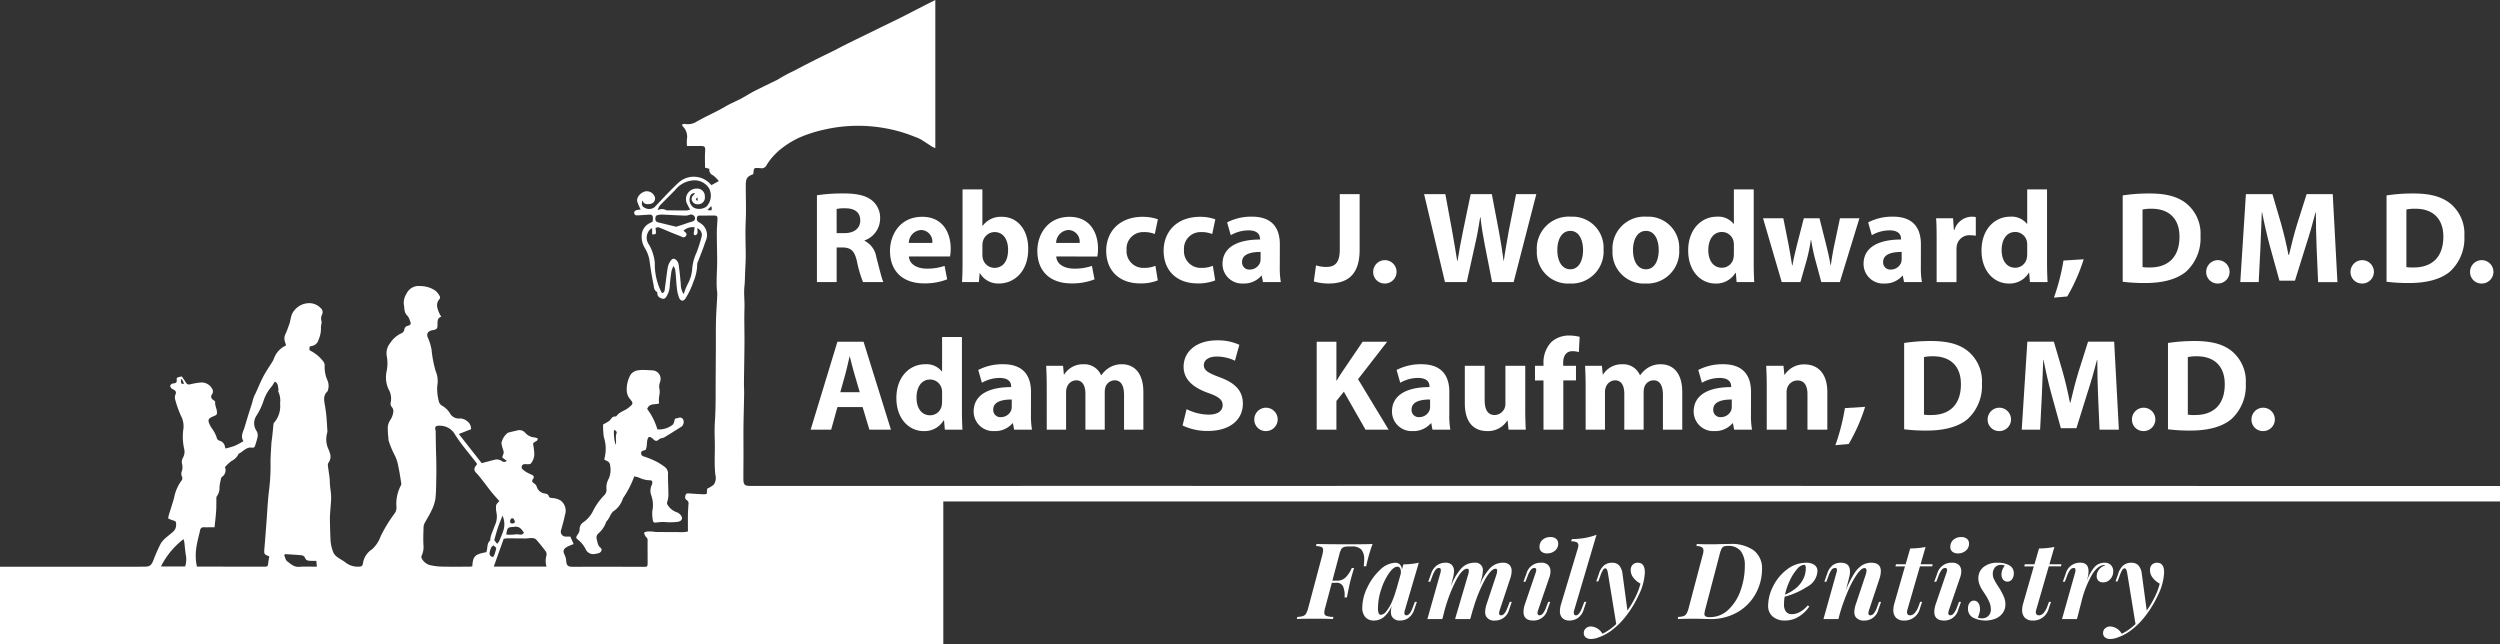 <svg xmlns="http://www.w3.org/2000/svg" width="388.084" height="100" viewBox="0 0 388.084 100"><rect x="0" y="0" width="388.084" height="100" fill="#333333" stroke="none"/><path d="M305.06,75.436q-14.974,0-29.946-.011h-57.6q-8.1,0-16.192.008-12.429,0-24.863-.011-11.783,0-23.569.009h-36.4c-.886,0-1.086-.187-1.093-1.09,0-1.239.014-2.476.018-3.716,0-1.5-.018-3,0-4.5.018-1.665.075-3.331.1-5,.009-.567-.034-1.139-.029-1.705.023-2.088.067-4.178.081-6.265.009-1.772-.058-3.552,0-5.325.037-1.153-.127-2.3,0-3.454.075-.653.066-1.317.095-1.98.034-.9.1-1.8.1-2.705,0-1.239-.048-2.479-.043-3.718,0-1.06.075-2.121.081-3.184.008-1.393-.044-2.785-.027-4.168.011-.961.253-1.251,1.139-1.574a1.515,1.515,0,0,0,.048-.2c.058-.772.092-.805.846-.76a2.7,2.7,0,0,1,.285.023.815.815,0,0,0,.886-.438,8.327,8.327,0,0,1,.917-1.266,10.174,10.174,0,0,1,1.49-1.407,14.449,14.449,0,0,1,2.608-1.6,20.735,20.735,0,0,1,4-1.288,23.462,23.462,0,0,1,9.135-.253,22.354,22.354,0,0,1,4.917,1.393,5.784,5.784,0,0,1,.842.356c.633.38,1.236.8,1.858,1.186a2.916,2.916,0,0,0,.449.19V0c-.614.308-1.176.587-1.736.872-1.182.609-2.357,1.224-3.545,1.822-.914.458-1.839.9-2.756,1.342-.556.271-1.106.548-1.662.819-1.328.649-2.659,1.288-3.983,1.946-1,.5-1.985,1.036-2.992,1.519-1.8.865-3.571,1.772-5.335,2.707a21.866,21.866,0,0,0-2.443,1.323c-.037.025-.086.041-.127.063-1.165.571-2.337,1.131-3.494,1.72-.61.311-1.19.677-1.786,1.013-.879.506-1.833.853-2.707,1.375-1.1.655-2.269,1.188-3.406,1.772-.334.173-.657.371-1,.533a2.5,2.5,0,0,1-1.9.408c-.127-.038-.291.066-.46.11.054.127.063.21.11.253a2.236,2.236,0,0,1,.653,2.078,6.81,6.81,0,0,0,.023.991h2.078c.705-.009.786.135.734.847-.06.822-.014,1.646-.014,2.514.213.054.432.115.68.181a.886.886,0,0,0,.536.991,4.486,4.486,0,0,1,.92.912c-.453.253-.805.441-1.153.633a3.5,3.5,0,0,0-4.913-.546c-.042.033-.084.068-.124.1-.663.609-1.294,1.251-1.922,1.9s-1.236,1.32-1.87,1.966a1.383,1.383,0,0,1-1.536.086c-.411-.228-.485-.427-.366-1.156.262.682.777.633,1.279.558a.865.865,0,0,0,.713-.933,1.323,1.323,0,0,0-1.508-1.013c-.8.2-1.441.982-1.238,1.646a11.04,11.04,0,0,0,.506,1.174c-.149.018-.268.032-.38.043-.427.049-.663.239-.617.519.061.354.341.357.611.341.546-.029,1.09-.072,1.634-.106.524-.034.677.12.655.66,0,.138-.029.279-.044.429-.144.072-.267.138-.394.2a2.2,2.2,0,0,0-1.266,1.608,3.367,3.367,0,0,0,.47,2.308,5.565,5.565,0,0,1,.689,1.781c.173,1.266.363,2.524.623,3.769.09.427.049.971.562,1.242.061.032.044.219.058.332.052.423.38.579.718.7.38.127.59-.135.734-.406a3.312,3.312,0,0,0,.456-1.413c.044-.8.156-1.605.271-2.405a4.171,4.171,0,0,1,.318-.833,2.514,2.514,0,0,1,.253.5c.049.276.07.558.1.838.058.686.084,1.375.173,2.055a5.8,5.8,0,0,0,.341,1.519c.244.579.694.625,1.013.089a11.981,11.981,0,0,0,1.209-2.543,7.141,7.141,0,0,0,.594-2.759.975.975,0,0,1,.127-.4c.253-.66.513-1.313.76-1.974.149-.4.282-.808.429-1.209a2.171,2.171,0,0,0-.738-2.716c-.127-.077-.239-.156-.363-.227-.3-.179-.3-.447-.235-.743s.3-.253.506-.253c.69-.009,1.377-.009,2.066-.015.519,0,.627.115.594.633-.041.679-.1,1.352-.1,2.026,0,1.429.046,2.862.052,4.29.009,1.49-.147,2.978-.052,4.466a7.772,7.772,0,0,1,.072.839c-.058,1.328-.162,2.659-.2,3.983-.038,1.423-.015,2.85-.023,4.277-.009,2.091-.027,4.187-.033,6.282,0,1.724,0,3.446-.115,5.167-.063.989-.052,1.984-.019,2.975.058,1.772-.119,3.556.095,5.334a1.827,1.827,0,0,1-.253,1.505,4.286,4.286,0,0,1-1.013.614c-.02.19-.049.492-.084.83a2.988,2.988,0,0,1-.486.052c-.715-.033-1.429-.072-2.141-.127-.277-.019-.562-.066-.657.253-.081.268-.127.586.181.77a.619.619,0,0,1,.271.671c-.032.538-.071,1.075-.081,1.614-.014.844,0,1.686,0,2.59a3.875,3.875,0,0,1-.625.1c-1.447,0-2.9-.009-4.344-.018-.118,0-.233-.038-.352-.046a8.679,8.679,0,0,0-.994-.034,1.84,1.84,0,0,0-.506.185,2.328,2.328,0,0,0,.225.556c.138.185.343.286.338.582-.018,1.179.008,2.359,0,3.533,0,.617-.037.633-.653.633-2.026,0-4.051-.018-6.083-.019-1.62,0-3.238.011-4.859.011-.824,0-.986-.182-1.052-1a2.587,2.587,0,0,0-.246-.872c-.242-.5-.23-.779.2-1.109a3.927,3.927,0,0,1,.76-.367c.144-.063.294-.118.452-.179-.181-.408-.343-.77-.515-1.161-.217,0-.449.011-.68,0a.759.759,0,0,1-.738-1.061c.2-.76.434-1.513.576-2.279a1.984,1.984,0,0,0-.643-2.24,2.644,2.644,0,0,0-1.274-.395c-.246-.034-.506-.034-.594-.305-.1-.305-.317-.343-.59-.409a1.487,1.487,0,0,1-1.284-1.093.926.926,0,0,0-.4-.47c-.291-.2-.4-.38-.161-.7.2-.267.127-.49-.173-.633-.233-.11-.475-.205-.7-.334a3.6,3.6,0,0,1-.743-.517.465.465,0,0,1,.253-.809,3.022,3.022,0,0,1,.49.018c.182-.018.433,0,.53-.115a2.356,2.356,0,0,0,.53-1.686,13.571,13.571,0,0,0-.187-1.393c.222-.406.76-.305.717-.819a2.516,2.516,0,0,0-.456-.147,2.183,2.183,0,0,1-1.488-.734,1.149,1.149,0,0,0-1.172-.368c-.5.127-1.013.219-1.5.368A2.639,2.639,0,0,0,77.836,68.8a6.052,6.052,0,0,0,.266,1.032.9.9,0,0,1,0,.749,2.735,2.735,0,0,0-.138.433c.253.19.463.352.7.527a.565.565,0,0,1-.786.011,1.4,1.4,0,0,0-1.1-.181c-.66.163-1.317.344-2,.527-1.139-1.45-2.317-2.954-3.552-4.528.653-.253,1.282-.5,1.9-.741a1.5,1.5,0,0,0-.69-1.314,1.816,1.816,0,0,0-1.037-.356,1.568,1.568,0,0,1-1.5-.709,3.294,3.294,0,0,0-1.307-1.288,1,1,0,0,1-.467-.663,7.448,7.448,0,0,1-.247-2.405,3.945,3.945,0,0,0-.253-2.3A17.75,17.75,0,0,1,67,54.342a7.883,7.883,0,0,0-.534-1.817c-.334-.691-.075-1.131.679-1.266.68-.127.775-.215.77-.937,0-.49-.019-.96.582-1.158-.119-.208-.225-.363-.3-.533-.318-.746-.619-1.493.048-2.228a.411.411,0,0,0,.038-.386,2.859,2.859,0,0,0-.686-.886,4.093,4.093,0,0,0-2.348-.72A2.067,2.067,0,0,0,63.1,45.6a2.573,2.573,0,0,0-.409,1.683c.118.586.008,1.217.527,1.7a2.255,2.255,0,0,1,.427.819c.2.479.138.633-.36.782a.631.631,0,0,0-.506.528.8.8,0,0,1-.56.668,4.1,4.1,0,0,0-1.636,1.455,2.512,2.512,0,0,0-.542,2.055,6.082,6.082,0,0,1-.023,2.343,4.46,4.46,0,0,0,.289,2.773,2.874,2.874,0,0,1,.329,2.141.815.815,0,0,0,.187.639.966.966,0,0,1,.214.871,2.869,2.869,0,0,1-.433,1.112,2.274,2.274,0,0,0-.4,1.548c0,.492.061.985.1,1.479a1.174,1.174,0,0,0,.07.348,14.171,14.171,0,0,0,.847,2.026,6.043,6.043,0,0,1,.614,1.856c.194.879.32,1.772.461,2.659a.609.609,0,0,1-.092.323,6.062,6.062,0,0,0-.66,3.3,1.582,1.582,0,0,1-.38,1.118,22.557,22.557,0,0,0-2.026,3.319,6.831,6.831,0,0,1-.311.72,5.024,5.024,0,0,1-1.065,1.4,3.106,3.106,0,0,0-1.417,2.176c-.061.4-.228.523-.633.523a3.046,3.046,0,0,1-2.059-.633c-.36-.3-.809-.5-1.186-.779a2.075,2.075,0,0,1-.68-.7,6.035,6.035,0,0,1-.49-2.279q-.066-1.534-.084-3.071c0-.472.044-.942.072-1.415.041-.633.127-1.276.118-1.914s-.127-1.266-.181-1.9c-.034-.371-.02-.746-.063-1.115-.079-.652-.194-1.3-.265-1.948a.748.748,0,0,1,.149-.456,1.545,1.545,0,0,0,.181-1.365c-.054-.205-.138-.4-.21-.605a3.591,3.591,0,0,1-.253-2.478,1.213,1.213,0,0,0,.056-.49c-.041-.73-.084-1.456-.148-2.181-.043-.472-.11-.939-.179-1.41-.127-.856-.452-1.734.343-2.469.075-.067.071-.219.109-.332a2.139,2.139,0,0,0-.12-1.4,5.043,5.043,0,0,1-.427-2.214.947.947,0,0,0-.148-.614,5.8,5.8,0,0,0-1.836-1.632c-.406-.215-.429-.172-.334-.771.108-.027.219-.063.332-.084a1.28,1.28,0,0,0,1.031-.951,4.212,4.212,0,0,0,.38-1.91,2.54,2.54,0,0,1,.07-.562,1.08,1.08,0,0,0,.02-.418,1.4,1.4,0,0,1,.084-1.041.835.835,0,0,0-.237-1.028,2.518,2.518,0,0,0-1.36-.711,2.947,2.947,0,0,0-2.759,1.167c-.542.652-.487,1.461-.767,2.172-.171.438-.3.886-.506,1.312a1.614,1.614,0,0,0-.135,1.305c.07.2.127.394.179.579a3.547,3.547,0,0,0-1.9,2.072,2.113,2.113,0,0,1-.225.447c-.479.782-1.013,1.536-1.432,2.348-.506.962-.879,1.985-1.372,2.951a4.444,4.444,0,0,0-.291.923c-.149.538-.338,1.066-.506,1.6-.253.805-.49,1.61-.737,2.416-.214.689-.646,1.352-.153,2.1a14.354,14.354,0,0,1-1.346.727,13.6,13.6,0,0,1-1.438.414,2.618,2.618,0,0,1-.092-.3,1.128,1.128,0,0,0-.805-.9c-.339-.1-.418-.262-.5-.579a4.748,4.748,0,0,0-.539-1.075c-.115-.208-.282-.386-.389-.6-.523-1.005-.435-1.209.617-1.613.141-.056.33-.173.357-.294.135-.633-.329-1.2-.253-1.851.011-.1-.2-.253-.33-.352a.545.545,0,0,1-.233-.736.5.5,0,0,1,.085-.12.831.831,0,0,0,.1-.652,1.873,1.873,0,0,0-1.87-1.172,10.5,10.5,0,0,0-1.47.244c-.533.127-.623.1-.924-.386-.173-.277-.367-.541-.53-.786-.4.044-.86.115-.809.433.095.605-.225.6-.623.657-.142.02-.263.179-.368.253-.018.392.2.536.479.672.316.158.522.38.314.8a1.151,1.151,0,0,0-.034.76,17.707,17.707,0,0,0,.872,2.474,3.425,3.425,0,0,1,.408,2.061,8.35,8.35,0,0,0,.115,3.1,1.907,1.907,0,0,1-.185,1.393,1.283,1.283,0,0,0-.127,1.025,2.04,2.04,0,0,1-.038,1.047,1.065,1.065,0,0,0-.014.806.6.6,0,0,1-.081.718,6.524,6.524,0,0,0-1.106,2.581c-.244.908-.553,1.8-.824,2.7a5.082,5.082,0,0,0-.11.549,5.547,5.547,0,0,0,.627.262c.605.182.625.216.608.824a1.344,1.344,0,0,1-.438.946c-.253.253-.556.449-.815.694a5.06,5.06,0,0,0-1.1,1.11,26.566,26.566,0,0,0-1.2,2.721c-.291.715-.56.934-1.32.934q-2.93.01-5.862.011H0V100H146.432V77.846H388.084V75.441Zm-203.32-41.6c.02-.239.1-.413.368-.447a3.5,3.5,0,0,1,.562-.085c1.255.051,2.508.127,3.764.17a2.089,2.089,0,0,0,.609-.127.624.624,0,0,1,.812.351.422.422,0,0,1,.027.08c.075.329-.149.556-.567.66s-.847.275-1.266.413c-.38.127-.747.237-1.09.346l-1.109-.266c-.506-.127-1.013-.253-1.519-.368-.487-.1-.625-.27-.589-.724Zm6.484,1.585a1.117,1.117,0,0,1,.7,1.288,25.181,25.181,0,0,1-.76,2.414,7.8,7.8,0,0,0-.7,2.436,5.675,5.675,0,0,1-.729,2.57,10.208,10.208,0,0,0-.6,1.545,2.885,2.885,0,0,1-.456-1.6q-.127-1.519-.334-3.026a1.292,1.292,0,0,0-.346-.66c-.309-.305-.6-.294-.851.048a2.6,2.6,0,0,0-.477,1.013c-.185,1.066-.289,2.152-.449,3.218-.046.317.014.738-.471.828a9.516,9.516,0,0,1-1.1-4.684,6.82,6.82,0,0,0-.9-2.824,1.823,1.823,0,0,1,.149-2.357,2.116,2.116,0,0,1,.334-.215v.956c.648.034.648.034.524-1,.161-.029.354-.127.489-.081.62.229,1.222.506,1.833.76s1.2.461,1.784.718a.439.439,0,0,0,.608-.129l.011-.019c.173-.253.081-.444-.152-.6a1.541,1.541,0,0,1-.215-.23,2.141,2.141,0,0,1,1.717-.506c-.048.319-.077.573-.127.819s.044.423.253.409c.119,0,.289-.225.314-.372a2.926,2.926,0,0,0-.043-.72Zm-.447-3.142a1.47,1.47,0,0,1-.686-1.657.732.732,0,0,1,.8-.648,3.382,3.382,0,0,1-.277.366.686.686,0,0,0-.173.839.885.885,0,0,0,.924.527,1.023,1.023,0,0,0,1.06-.985,1.1,1.1,0,0,0-.01-.182,1.187,1.187,0,0,0-1.1-1.265,1.231,1.231,0,0,0-.137,0,1.647,1.647,0,0,0-1.6,2.193,9.344,9.344,0,0,0,.553,1.066,2.417,2.417,0,0,1-.524.135c-.475.018-.951,0-1.427,0-.449,0-.9-.011-1.348-.018a1.049,1.049,0,0,1-.356,0,1.38,1.38,0,0,0-1.366-.023,1.83,1.83,0,0,1,.633-1.036c.686-.718,1.4-1.405,2.091-2.121a3.924,3.924,0,0,1,3.023-1.481,2.693,2.693,0,0,1,2.176,1.19,2.447,2.447,0,0,1-.37,2.894,1.955,1.955,0,0,1-1.879.208Zm.513-1.646v.576c-.352-.263-.352-.263,0-.58Zm1.519,1.962c.253-.253.413-.406.611-.605.151.691.106.743-.61.6ZM28.09,58.912l.144-.07c.111.234.227.467.348.715C28.113,59.629,28.093,59.6,28.09,58.912Zm.642,29.027H24.986a12.177,12.177,0,0,1,3.5-4.242,2.478,2.478,0,0,1,.115.38c.089.709.135,1.424.253,2.124a3.532,3.532,0,0,1-.119,1.741Zm14.744-25.32a3.869,3.869,0,0,1-.9,2.962.344.344,0,0,0-.111.173c-.071.653-.127,1.309-.2,1.962-.046.423-.127.844-.144,1.266-.058,1.066-.153,2.138-.119,3.2a30.83,30.83,0,0,1-.285,4.294c-.171,1.646-.253,3.316-.38,4.972q-.122,1.624-.253,3.247c-.011.144-.027.286-.038.43-.075.9-.075.9.753,1.251-.067.423-.148.8-.176,1.17-.025.3-.156.424-.449.42H39.1l-7.573-.009h-.96a8.237,8.237,0,0,1-.061-3.13c.135-.842.363-1.666.557-2.5a.524.524,0,0,1,.563-.481l.033,0c.519.023,1.041,0,1.646,0,.09-.886.2-1.747.253-2.614.044-.649.018-1.3.033-1.957a.43.43,0,0,1,.075-.253,2.044,2.044,0,0,0,.4-1.407A10.061,10.061,0,0,1,34.31,74.3a.391.391,0,0,1,.127-.253,1.249,1.249,0,0,0,.482-1.531,6.42,6.42,0,0,1,1-.942,2.406,2.406,0,0,0,1.132-1.139c.7-.316,1.184-1.109,2.113-.939.294.052.406-.2.479-.437.111-.361.225-.718.308-1.084a1.356,1.356,0,0,0-.135-1.093,2.114,2.114,0,0,1-.011-2.348A9.785,9.785,0,0,0,40.883,62.3a6.389,6.389,0,0,1,1.266-2.271c.185-.239.328-.506.506-.793.542.267.487.786.576,1.231.02.108-.075.253-.025.334a3.2,3.2,0,0,1,.271,1.823Zm2.968,25.368c-.824.075-1.32-.456-1.869-.86-.244-.179-.308-.605-.452-.919l.119-.19c.87.056,1.743.1,2.613.182a.669.669,0,0,1,.479.355c.16.481.523.492.909.506.253.008.515,0,.863,0,.027.275.049.539.084.909-.961.005-1.86-.058-2.745.025Zm32.94-7.51c.433-.115.433.305.582.567-.33.305-.625.3-.781,0a.631.631,0,0,1,.2-.558Zm.5,1.288c.793-.07,1.089.4,1.446.937-.343.537-.872.148-1.294.253a6.644,6.644,0,0,1-1.453.023c.2-1.177.208-1.108,1.3-1.2ZM78,80.036a3.219,3.219,0,0,1,.16,2.256c-.179.589-.433,1.151-.668,1.718a2.473,2.473,0,0,1-.323.411l-.447-.579c.2-.691.361-1.314.565-1.919s.443-1.166.717-1.879ZM75.47,85.725c-1.75.309-2.055.611-2.152,2.188a3.415,3.415,0,0,1-.467.056c-1.479,0-2.954.019-4.431-.015a9.646,9.646,0,0,1-1.691-.233,2.061,2.061,0,0,1-1.246-1,.53.53,0,0,1-.034-.448,3.184,3.184,0,0,0,.286-1.655c-.052-.942-.009-1.891.019-2.836a1.419,1.419,0,0,1,.181-.605c.343-.652.749-1.266,1.053-1.933a6.236,6.236,0,0,0,.6-1.807c.127-1.079.113-2.17.138-3.257.02-.809.015-1.622,0-2.432,0-.614-.034-1.231-.046-1.847-.02-.9-.032-1.8-.048-2.708a.983.983,0,0,0,0-.286c-.2-.727-.011-.867.844-.813a2.648,2.648,0,0,1,2.14,1.338c.937,1.493,2.1,2.816,3.165,4.2.1.127.19.266.291.4-.1.141-.2.253-.271.368a.706.706,0,0,0,.086.965,13.781,13.781,0,0,1,.924,1.09c.5.633.968,1.288,1.472,1.913.371.461.779.9,1.236,1.418a3.655,3.655,0,0,0-.368.4.659.659,0,0,0-.152.368,4.042,4.042,0,0,0,.077,1.055,3.161,3.161,0,0,1-.253,1.939c-.171.486-.38.962-.556,1.45a4.509,4.509,0,0,0-.153.619c-.02.092.027.237-.023.28-.536.458-.371,1.139-.565,1.7a.5.5,0,0,1-.044.127Zm1.013.73a.552.552,0,0,1-.486-.61l0-.023a3.984,3.984,0,0,1,.242-.808c.066-.144.235-.242.356-.361.153.16.447.338.43.476a5.754,5.754,0,0,1-.367,1.19c-.025.082-.141.116-.179.143Zm8.356,1.5H76.65c.528-1.48,1.027-2.876,1.543-4.317a4.927,4.927,0,0,1,.61-.072c.923,0,1.842.02,2.761.018.334,0,.666-.075,1-.058a.989.989,0,0,1,.633.194c.536.6,1.043,1.224,1.519,1.872a.818.818,0,0,1,.106.655,3.143,3.143,0,0,0,.016,1.718Z" fill="#fff"/><path d="M81.135,57.867c.111-.029.222-.071.289-.095.334-.657.063-1.415.47-1.991.39-.052.557.192.77.38.341.3.556.268.9-.07a.592.592,0,0,1,.253-.115,2.287,2.287,0,0,0,.515-.149c.912-.556,1.815-1.127,2.716-1.7a.974.974,0,0,0,.215-1.052.555.555,0,0,0-.729-.273l-.542.127c-.127.36-.16.768-.372.942a3.381,3.381,0,0,1-2.366.718,9.822,9.822,0,0,0-1.584-3.165c.348-.956,1.219-.625,1.853-.863a3.762,3.762,0,0,1,.025-1.209,2.726,2.726,0,0,0-.018-1.242,2.511,2.511,0,0,1,.144-.912,1.321,1.321,0,0,0-1.219-1.772c-.38-.014-.76-.054-1.139-.052a4.831,4.831,0,0,0-1.274.086,1.7,1.7,0,0,0-.924.6,4.554,4.554,0,0,0-.611,2.648,2.136,2.136,0,0,0,.582,1.266c.058.075.109.156.167.23a.441.441,0,0,1-.029.624l-.02.018a4.523,4.523,0,0,1-.6.506c-.56.392-1.277.548-1.689,1.158a.252.252,0,0,1-.19.081c-.4-.034-.585.228-.784.513a1.405,1.405,0,0,1-.438.342c-.215.137-.446.253-.68.38a12.782,12.782,0,0,0,.108,1.931A5.874,5.874,0,0,1,75,59.241a2.79,2.79,0,0,0,.436.267.722.722,0,0,1,.475.66,3.487,3.487,0,0,1-.185,2.026,2.756,2.756,0,0,0-.371,1.7,1.142,1.142,0,0,1-.332.9A9.726,9.726,0,0,0,73.288,67.2a4.6,4.6,0,0,1-1.475,1.772,1.276,1.276,0,0,0-.633,1.19,1.433,1.433,0,0,1-.311.76c-.28.441-.3.49.071.8a4.462,4.462,0,0,1,1.222,1.551,1.264,1.264,0,0,0,1.305.666,4.662,4.662,0,0,0,.633-.127c.447-.111.66-.573.327-.847-.449-.368-.458-.849-.587-1.319a.844.844,0,0,1,.253-.9,4.124,4.124,0,0,0,1.194-1.739c.041-.148.2-.263.291-.4s.165-.279.253-.418a3.365,3.365,0,0,1,.513-.83,3.739,3.739,0,0,0,1.569-2.08,14.844,14.844,0,0,0,1.75-3.4c.253.063.5.113.734.194a4.166,4.166,0,0,0,1.49.411c.6-.02.684.165.49.747a2.042,2.042,0,0,0-.077,1.584,4.534,4.534,0,0,1,.158,2.51,6.448,6.448,0,0,0,.084,1.343c.032.325.2.432.542.38a7.825,7.825,0,0,1,1.276-.081,9.173,9.173,0,0,0,2.124-.041c.549-.118.76-.506.433-.965a1.332,1.332,0,0,0-.649-.506,2.646,2.646,0,0,1-1.375-1.07.559.559,0,0,1-.1-.585,3.473,3.473,0,0,0,.173-.971c0-1.066-.07-2.133-.07-3.2a1.292,1.292,0,0,0-.415-1.147,9.46,9.46,0,0,0-1.455-.932,15.353,15.353,0,0,0-1.919-.775.472.472,0,0,1-.371-.519C80.729,58.009,80.913,57.922,81.135,57.867Zm-4.213-2.68c-.253.582.034,1.205-.148,1.8a6.3,6.3,0,0,1-.253-2.323c.227.127.316.148.337.194C76.9,54.96,76.958,55.1,76.922,55.187Z" transform="translate(18.795 12.065)" fill="#fff"/><g transform="translate(126.816 29.403)" style="isolation:isolate"><g style="isolation:isolate"><path d="M100.171,24a26.954,26.954,0,0,1,4.113-.282c2.027,0,3.445.3,4.417,1.072a3.47,3.47,0,0,1,1.277,2.879,3.618,3.618,0,0,1-2.412,3.342v.062a3.4,3.4,0,0,1,1.823,2.532c.425,1.561.83,3.345,1.094,3.871h-3.161a18.565,18.565,0,0,1-.932-3.181c-.385-1.723-.972-2.169-2.248-2.189h-.912v5.37h-3.06Zm3.06,5.878h1.215c1.541,0,2.451-.77,2.451-1.966,0-1.236-.851-1.885-2.27-1.885a6.134,6.134,0,0,0-1.4.1Z" transform="translate(-100.171 -23.093)" fill="#fff"/><path d="M112.068,32.745c.081,1.277,1.357,1.885,2.8,1.885A8.159,8.159,0,0,0,117.6,34.2l.406,2.088a9.371,9.371,0,0,1-3.587.628c-3.365,0-5.289-1.946-5.289-5.045,0-2.514,1.56-5.289,5.006-5.289,3.2,0,4.417,2.493,4.417,4.944a7.316,7.316,0,0,1-.1,1.215Zm3.627-2.107a1.789,1.789,0,0,0-1.743-2.007,2.035,2.035,0,0,0-1.9,2.007Z" transform="translate(-97.788 -22.331)" fill="#fff"/><path d="M118.043,23.225h3.08v5.653h.041a3.49,3.49,0,0,1,3-1.4c2.37,0,4.093,1.966,4.073,5,0,3.566-2.248,5.35-4.518,5.35a3.267,3.267,0,0,1-2.979-1.6H120.7l-.123,1.379h-2.613c.041-.648.081-1.845.081-2.959Zm3.08,10.172a2.248,2.248,0,0,0,.061.546,1.886,1.886,0,0,0,1.8,1.46c1.317,0,2.127-1.013,2.127-2.8,0-1.541-.689-2.757-2.127-2.757a1.908,1.908,0,0,0-1.8,1.52,2.562,2.562,0,0,0-.061.567Z" transform="translate(-95.439 -23.225)" fill="#fff"/><path d="M130.132,32.745c.081,1.277,1.357,1.885,2.8,1.885a8.161,8.161,0,0,0,2.736-.425l.405,2.088a9.376,9.376,0,0,1-3.587.628c-3.364,0-5.289-1.946-5.289-5.045,0-2.514,1.561-5.289,5-5.289,3.2,0,4.418,2.493,4.418,4.944a7.314,7.314,0,0,1-.1,1.215Zm3.627-2.107a1.788,1.788,0,0,0-1.742-2.007,2.034,2.034,0,0,0-1.905,2.007Z" transform="translate(-92.983 -22.331)" fill="#fff"/><path d="M143.646,36.454a7.046,7.046,0,0,1-2.756.466c-3.2,0-5.248-1.966-5.248-5.067,0-2.9,1.985-5.268,5.674-5.268a7.109,7.109,0,0,1,2.35.385l-.486,2.289a4.215,4.215,0,0,0-1.723-.3,2.564,2.564,0,0,0-2.654,2.776,2.589,2.589,0,0,0,2.714,2.776,4.351,4.351,0,0,0,1.764-.324Z" transform="translate(-90.736 -22.331)" fill="#fff"/><path d="M150.686,36.454a7.046,7.046,0,0,1-2.756.466c-3.2,0-5.248-1.966-5.248-5.067,0-2.9,1.985-5.268,5.674-5.268a7.123,7.123,0,0,1,2.351.385l-.487,2.289a4.215,4.215,0,0,0-1.723-.3,2.564,2.564,0,0,0-2.654,2.776,2.589,2.589,0,0,0,2.714,2.776,4.351,4.351,0,0,0,1.764-.324Z" transform="translate(-88.863 -22.331)" fill="#fff"/><path d="M158.794,34.331a12.745,12.745,0,0,0,.162,2.391h-2.778L156,35.73h-.062a3.57,3.57,0,0,1-2.836,1.215,3.039,3.039,0,0,1-3.2-3.04c0-2.574,2.312-3.789,5.816-3.789v-.123c0-.546-.282-1.3-1.8-1.3a5.562,5.562,0,0,0-2.735.751l-.567-1.988a8.151,8.151,0,0,1,3.85-.891c3.3,0,4.337,1.946,4.337,4.3Zm-2.98-2.289c-1.62,0-2.876.384-2.876,1.56a1.106,1.106,0,0,0,1.215,1.175,1.7,1.7,0,0,0,1.6-1.134,2.147,2.147,0,0,0,.061-.528Z" transform="translate(-86.944 -22.336)" fill="#fff"/><path d="M165.129,23.8h3.08v8.632c0,3.89-1.864,5.249-4.842,5.249a8.077,8.077,0,0,1-2.27-.324l.344-2.493a5.084,5.084,0,0,0,1.58.243c1.3,0,2.108-.587,2.108-2.694Z" transform="translate(-83.965 -23.072)" fill="#fff"/><path d="M168.378,33.688a1.814,1.814,0,1,1,1.783,1.865A1.771,1.771,0,0,1,168.378,33.688Z" transform="translate(-82.028 -20.943)" fill="#fff"/><path d="M177.86,37.459,174.618,23.8h3.3l1.033,5.612c.3,1.642.589,3.406.812,4.783h.041c.223-1.479.546-3.121.891-4.823l1.155-5.572h3.283l1.094,5.755c.3,1.6.528,3.06.73,4.579H187c.2-1.519.508-3.121.791-4.763L188.9,23.8h3.142L188.52,37.459h-3.345l-1.155-5.877c-.263-1.379-.487-2.654-.649-4.216h-.039c-.243,1.541-.466,2.837-.791,4.216l-1.3,5.877Z" transform="translate(-80.368 -23.072)" fill="#fff"/><path d="M198.8,31.656a4.973,4.973,0,0,1-5.229,5.289,4.854,4.854,0,0,1-5.127-5.107,4.959,4.959,0,0,1,5.31-5.269A4.819,4.819,0,0,1,198.8,31.656Zm-7.174.1c0,1.7.71,2.98,2.028,2.98,1.215,0,1.964-1.2,1.964-3,0-1.458-.567-2.959-1.964-2.959C192.19,28.778,191.622,30.3,191.622,31.757Z" transform="translate(-76.691 -22.336)" fill="#fff"/><path d="M208.075,31.656a4.972,4.972,0,0,1-5.227,5.289,4.853,4.853,0,0,1-5.126-5.107,4.958,4.958,0,0,1,5.308-5.269A4.819,4.819,0,0,1,208.075,31.656Zm-7.173.1c0,1.7.71,2.98,2.027,2.98,1.215,0,1.966-1.2,1.966-3,0-1.458-.568-2.959-1.966-2.959C201.471,28.778,200.9,30.3,200.9,31.757Z" transform="translate(-74.222 -22.336)" fill="#fff"/><path d="M217.173,23.225V34.653c0,1.114.04,2.29.082,2.959h-2.737l-.12-1.439h-.061a3.465,3.465,0,0,1-3.1,1.662c-2.352,0-4.236-2.005-4.236-5.087-.02-3.344,2.067-5.289,4.439-5.289a3.044,3.044,0,0,1,2.613,1.115h.042V23.225ZM214.094,31.9a2.688,2.688,0,0,0-.042-.567,1.851,1.851,0,0,0-1.8-1.5c-1.418,0-2.127,1.257-2.127,2.817,0,1.683.831,2.736,2.108,2.736a1.827,1.827,0,0,0,1.8-1.479,4.149,4.149,0,0,0,.061-.709Z" transform="translate(-71.754 -23.225)" fill="#fff"/><path d="M219.326,26.762l.81,4.073c.182,1.013.385,2.108.547,3.242h.061c.182-1.134.486-2.248.71-3.222l1.053-4.093h2.432l.993,3.951c.282,1.134.546,2.229.729,3.364h.04c.142-1.114.344-2.248.587-3.384l.831-3.931h3.019L228.1,36.671h-2.879l-.932-3.465a29.45,29.45,0,0,1-.648-3.1H223.6a26.412,26.412,0,0,1-.628,3.081l-.993,3.485h-2.9l-2.9-9.909Z" transform="translate(-69.311 -22.284)" fill="#fff"/><path d="M237.4,34.331a12.742,12.742,0,0,0,.162,2.391h-2.776l-.182-.993h-.062a3.567,3.567,0,0,1-2.836,1.215,3.038,3.038,0,0,1-3.2-3.04c0-2.574,2.31-3.789,5.816-3.789v-.123c0-.546-.284-1.3-1.8-1.3a5.554,5.554,0,0,0-2.735.751l-.568-1.988a8.155,8.155,0,0,1,3.85-.891c3.3,0,4.337,1.946,4.337,4.3Zm-2.979-2.289c-1.622,0-2.878.384-2.878,1.56a1.106,1.106,0,0,0,1.215,1.175,1.7,1.7,0,0,0,1.6-1.134,2.208,2.208,0,0,0,.061-.528Z" transform="translate(-66.034 -22.336)" fill="#fff"/><path d="M237.483,30.076c0-1.458-.022-2.412-.082-3.262h2.635l.122,1.823h.082a2.886,2.886,0,0,1,2.674-2.067,3.175,3.175,0,0,1,.649.061v2.9a4.762,4.762,0,0,0-.832-.08,1.98,1.98,0,0,0-2.108,1.56,3.627,3.627,0,0,0-.061.689v5.026h-3.079Z" transform="translate(-63.668 -22.336)" fill="#fff"/><path d="M253.141,23.225V34.653c0,1.114.041,2.29.081,2.959h-2.736l-.12-1.439h-.061a3.466,3.466,0,0,1-3.1,1.662c-2.351,0-4.235-2.005-4.235-5.087-.02-3.344,2.067-5.289,4.439-5.289a3.044,3.044,0,0,1,2.613,1.115h.041V23.225Zm-3.08,8.672a2.771,2.771,0,0,0-.041-.567,1.851,1.851,0,0,0-1.8-1.5c-1.418,0-2.127,1.257-2.127,2.817,0,1.683.83,2.736,2.108,2.736A1.824,1.824,0,0,0,250,33.9a4.026,4.026,0,0,0,.061-.709Z" transform="translate(-62.187 -23.225)" fill="#fff"/><path d="M251.849,37.745a32.573,32.573,0,0,0,1.48-5.754l3.14-.2a28.029,28.029,0,0,1-2.554,5.775Z" transform="translate(-59.825 -20.947)" fill="#fff"/><path d="M260.281,24.025a27.1,27.1,0,0,1,4.154-.3c2.614,0,4.317.485,5.613,1.458a6.043,6.043,0,0,1,2.309,5.146,6.99,6.99,0,0,1-2.248,5.534c-1.439,1.2-3.647,1.762-6.322,1.762a26.493,26.493,0,0,1-3.506-.2Zm3.08,11.124a5.793,5.793,0,0,0,1.074.061c2.817.022,4.66-1.519,4.66-4.782,0-2.838-1.661-4.337-4.336-4.337a6.657,6.657,0,0,0-1.4.122Z" transform="translate(-57.582 -23.093)" fill="#fff"/><path d="M270.521,33.688a1.814,1.814,0,1,1,1.784,1.865A1.771,1.771,0,0,1,270.521,33.688Z" transform="translate(-54.858 -20.943)" fill="#fff"/><path d="M286.552,32.23c-.061-1.641-.121-3.627-.121-5.613h-.041c-.447,1.743-1.013,3.688-1.541,5.289l-1.662,5.33h-2.41l-1.458-5.269c-.447-1.62-.891-3.566-1.237-5.35h-.04c-.061,1.845-.142,3.951-.223,5.654l-.263,5.188H274.7l.871-13.658h4.115l1.337,4.559c.446,1.58.851,3.283,1.156,4.884h.08c.365-1.581.831-3.384,1.3-4.9l1.44-4.539h4.052l.729,13.658h-3Z" transform="translate(-53.747 -23.072)" fill="#fff"/><path d="M288.217,33.688A1.814,1.814,0,1,1,290,35.553,1.772,1.772,0,0,1,288.217,33.688Z" transform="translate(-50.151 -20.943)" fill="#fff"/><path d="M292.633,24.025a27.085,27.085,0,0,1,4.154-.3c2.614,0,4.316.485,5.614,1.458a6.041,6.041,0,0,1,2.31,5.146,6.99,6.99,0,0,1-2.25,5.534c-1.438,1.2-3.647,1.762-6.322,1.762a26.51,26.51,0,0,1-3.506-.2Zm3.079,11.124a5.805,5.805,0,0,0,1.075.061c2.817.022,4.662-1.519,4.662-4.782,0-2.838-1.662-4.337-4.337-4.337a6.67,6.67,0,0,0-1.4.122Z" transform="translate(-48.976 -23.093)" fill="#fff"/><path d="M302.873,33.688a1.814,1.814,0,1,1,1.783,1.865A1.771,1.771,0,0,1,302.873,33.688Z" transform="translate(-46.252 -20.943)" fill="#fff"/></g></g><g transform="translate(125.843 52.086)" style="isolation:isolate"><g style="isolation:isolate"><path d="M103.557,52.046l-.974,3.507H99.4L103.557,41.9h4.052l4.255,13.658h-3.344l-1.055-3.507Zm3.465-2.309-.852-2.9c-.242-.812-.486-1.824-.689-2.635h-.041c-.2.81-.405,1.845-.628,2.635l-.812,2.9Z" transform="translate(-99.402 -40.942)" fill="#fff"/><path d="M120.086,41.318V52.747c0,1.114.041,2.289.082,2.959h-2.736l-.122-1.439h-.061a3.461,3.461,0,0,1-3.1,1.661c-2.352,0-4.236-2.005-4.236-5.086-.02-3.344,2.067-5.289,4.439-5.289a3.044,3.044,0,0,1,2.613,1.115h.042v-5.35Zm-3.079,8.673a2.682,2.682,0,0,0-.042-.567,1.85,1.85,0,0,0-1.8-1.5c-1.419,0-2.128,1.256-2.128,2.817,0,1.683.831,2.736,2.108,2.736a1.828,1.828,0,0,0,1.8-1.479,4.153,4.153,0,0,0,.061-.71Z" transform="translate(-96.606 -41.095)" fill="#fff"/><path d="M128.282,52.425a12.748,12.748,0,0,0,.162,2.391h-2.776l-.182-.994h-.062a3.567,3.567,0,0,1-2.836,1.215,3.037,3.037,0,0,1-3.2-3.038c0-2.574,2.31-3.789,5.815-3.789v-.123c0-.546-.282-1.3-1.8-1.3a5.554,5.554,0,0,0-2.735.751l-.568-1.988a8.135,8.135,0,0,1,3.85-.891c3.3,0,4.337,1.946,4.337,4.3Zm-2.979-2.29c-1.622,0-2.878.385-2.878,1.561a1.106,1.106,0,0,0,1.215,1.175,1.7,1.7,0,0,0,1.6-1.134,2.212,2.212,0,0,0,.061-.528Z" transform="translate(-94.086 -40.205)" fill="#fff"/><path d="M128.364,48.069c0-1.237-.042-2.27-.082-3.162H130.9l.122,1.338h.061a3.426,3.426,0,0,1,3-1.581,2.8,2.8,0,0,1,2.716,1.7h.04a4.281,4.281,0,0,1,1.3-1.215,3.769,3.769,0,0,1,1.884-.487c1.905,0,3.343,1.338,3.343,4.317v5.836h-3V49.426c0-1.439-.466-2.27-1.458-2.27a1.535,1.535,0,0,0-1.439,1.074,3.24,3.24,0,0,0-.1.79v5.8h-3V49.243c0-1.236-.446-2.088-1.44-2.088a1.573,1.573,0,0,0-1.437,1.094,2.066,2.066,0,0,0-.123.791v5.775h-3Z" transform="translate(-91.72 -40.205)" fill="#fff"/><path d="M145.63,52.414a7.812,7.812,0,0,0,3.425.851c1.418,0,2.169-.587,2.169-1.479,0-.852-.649-1.338-2.29-1.905-2.27-.812-3.769-2.067-3.769-4.052,0-2.331,1.966-4.094,5.168-4.094a8.014,8.014,0,0,1,3.485.689l-.689,2.472a6.4,6.4,0,0,0-2.837-.648c-1.338,0-1.986.628-1.986,1.318,0,.87.749,1.256,2.532,1.924,2.413.891,3.526,2.148,3.526,4.073,0,2.29-1.741,4.236-5.491,4.236a8.907,8.907,0,0,1-3.87-.851Z" transform="translate(-87.272 -40.985)" fill="#fff"/><path d="M153.8,51.782a1.814,1.814,0,1,1,1.784,1.864A1.773,1.773,0,0,1,153.8,51.782Z" transform="translate(-84.932 -38.813)" fill="#fff"/><path d="M161.45,41.9h3.06v6.038h.039c.305-.527.629-1.013.953-1.5l3.08-4.537h3.809l-4.52,5.815,4.744,7.843H169.03l-3.365-5.9-1.155,1.439v4.459h-3.06Z" transform="translate(-82.897 -40.942)" fill="#fff"/><path d="M179.578,52.425a12.75,12.75,0,0,0,.162,2.391h-2.776l-.182-.994h-.062a3.568,3.568,0,0,1-2.836,1.215,3.037,3.037,0,0,1-3.2-3.038c0-2.574,2.31-3.789,5.815-3.789v-.123c0-.546-.282-1.3-1.8-1.3a5.563,5.563,0,0,0-2.736.751l-.567-1.988a8.135,8.135,0,0,1,3.85-.891c3.3,0,4.337,1.946,4.337,4.3Zm-2.98-2.29c-1.62,0-2.876.385-2.876,1.561a1.106,1.106,0,0,0,1.215,1.175,1.7,1.7,0,0,0,1.6-1.134,2.214,2.214,0,0,0,.06-.528Z" transform="translate(-80.442 -40.205)" fill="#fff"/><path d="M188.993,51.584c0,1.3.04,2.35.081,3.181H186.4l-.143-1.4h-.06a3.534,3.534,0,0,1-3.1,1.62c-2.026,0-3.485-1.256-3.485-4.316V44.855h3.081v5.33c0,1.438.466,2.31,1.56,2.31a1.712,1.712,0,0,0,1.662-1.742v-5.9h3.08Z" transform="translate(-78.067 -40.154)" fill="#fff"/><path d="M189.535,55.753v-7.64h-1.318v-2.27h1.318v-.384a4.586,4.586,0,0,1,1.234-3.323,4.063,4.063,0,0,1,2.757-.994,6.764,6.764,0,0,1,1.62.2l-.122,2.371a3.29,3.29,0,0,0-.993-.142c-1.013,0-1.438.79-1.438,1.762v.506h1.985v2.27h-1.966v7.64Z" transform="translate(-75.777 -41.142)" fill="#fff"/><path d="M194.443,48.069c0-1.237-.04-2.27-.082-3.162h2.614l.121,1.338h.061a3.426,3.426,0,0,1,3-1.581,2.8,2.8,0,0,1,2.716,1.7h.041a4.281,4.281,0,0,1,1.3-1.215,3.769,3.769,0,0,1,1.884-.487c1.905,0,3.345,1.338,3.345,4.317v5.836h-3V49.426c0-1.439-.466-2.27-1.458-2.27a1.535,1.535,0,0,0-1.439,1.074,3.241,3.241,0,0,0-.1.79v5.8h-3V49.243c0-1.236-.444-2.088-1.439-2.088a1.573,1.573,0,0,0-1.437,1.094,2.09,2.09,0,0,0-.123.791v5.775h-3Z" transform="translate(-74.143 -40.205)" fill="#fff"/><path d="M216.569,52.425a12.755,12.755,0,0,0,.162,2.391h-2.776l-.182-.994h-.062a3.567,3.567,0,0,1-2.836,1.215,3.037,3.037,0,0,1-3.2-3.038c0-2.574,2.31-3.789,5.816-3.789v-.123c0-.546-.284-1.3-1.8-1.3a5.554,5.554,0,0,0-2.735.751l-.568-1.988a8.14,8.14,0,0,1,3.85-.891c3.3,0,4.337,1.946,4.337,4.3Zm-2.979-2.29c-1.622,0-2.878.385-2.878,1.561a1.106,1.106,0,0,0,1.215,1.175,1.7,1.7,0,0,0,1.6-1.134,2.211,2.211,0,0,0,.061-.528Z" transform="translate(-70.602 -40.205)" fill="#fff"/><path d="M216.651,48.064c0-1.237-.041-2.27-.082-3.162h2.676l.141,1.379h.061a3.558,3.558,0,0,1,3.06-1.6c2.027,0,3.547,1.357,3.547,4.275v5.857h-3.081V49.32c0-1.276-.446-2.148-1.56-2.148a1.692,1.692,0,0,0-1.581,1.156,2.213,2.213,0,0,0-.1.77v5.715h-3.079Z" transform="translate(-68.236 -40.201)" fill="#fff"/><path d="M225.049,55.839a32.465,32.465,0,0,0,1.48-5.754l3.14-.2a28.084,28.084,0,0,1-2.552,5.774Z" transform="translate(-65.98 -38.817)" fill="#fff"/><path d="M233.481,42.119a27.089,27.089,0,0,1,4.155-.305c2.613,0,4.316.486,5.612,1.46a6.044,6.044,0,0,1,2.31,5.146,6.983,6.983,0,0,1-2.25,5.532c-1.439,1.2-3.647,1.764-6.322,1.764a26.491,26.491,0,0,1-3.506-.2Zm3.08,11.124a5.8,5.8,0,0,0,1.075.061c2.816.02,4.659-1.52,4.659-4.783,0-2.837-1.661-4.336-4.335-4.336a6.574,6.574,0,0,0-1.4.122Z" transform="translate(-63.737 -40.963)" fill="#fff"/><path d="M243.721,51.782a1.814,1.814,0,1,1,1.784,1.864A1.772,1.772,0,0,1,243.721,51.782Z" transform="translate(-61.013 -38.813)" fill="#fff"/><path d="M259.752,50.324c-.061-1.641-.121-3.627-.121-5.613h-.041c-.447,1.743-1.013,3.688-1.541,5.289l-1.661,5.33h-2.412l-1.458-5.269c-.447-1.622-.891-3.568-1.237-5.35h-.041c-.061,1.845-.142,3.951-.223,5.654l-.263,5.188H247.9l.871-13.658h4.115l1.338,4.559c.444,1.58.85,3.283,1.155,4.884h.08c.365-1.583.83-3.384,1.3-4.906l1.438-4.537h4.052l.73,13.658h-3Z" transform="translate(-59.902 -40.942)" fill="#fff"/><path d="M261.417,51.782a1.814,1.814,0,1,1,1.783,1.864A1.772,1.772,0,0,1,261.417,51.782Z" transform="translate(-56.306 -38.813)" fill="#fff"/><path d="M265.833,42.119a27.071,27.071,0,0,1,4.154-.305c2.614,0,4.316.486,5.613,1.46a6.043,6.043,0,0,1,2.309,5.146,6.987,6.987,0,0,1-2.249,5.532c-1.439,1.2-3.647,1.764-6.322,1.764a26.49,26.49,0,0,1-3.505-.2Zm3.08,11.124a5.79,5.79,0,0,0,1.074.061c2.817.02,4.66-1.52,4.66-4.783,0-2.837-1.662-4.336-4.336-4.336a6.569,6.569,0,0,0-1.4.122Z" transform="translate(-55.132 -40.963)" fill="#fff"/><path d="M276.072,51.782a1.814,1.814,0,1,1,1.784,1.864A1.773,1.773,0,0,1,276.072,51.782Z" transform="translate(-52.408 -38.813)" fill="#fff"/></g></g><g transform="translate(201.319 83.013)" style="isolation:isolate"><g style="isolation:isolate"><path d="M170.771,66.7c-.252.68-.466,1.351-.642,2.008-.187.691-.3,1.175-.347,1.45H169.4a7.789,7.789,0,0,0,.065-1,2.282,2.282,0,0,0-.452-1.605,2,2,0,0,0-1.489-.47h-.38a2.765,2.765,0,0,0-.813.09.792.792,0,0,0-.437.371,3.5,3.5,0,0,0-.313.905l-1.053,3.95h.757a1.8,1.8,0,0,0,1.332-.543,4.462,4.462,0,0,0,.923-1.431h.362q-.247.773-.609,2.138c-.1.418-.268,1.229-.51,2.436h-.362a3.731,3.731,0,0,0-.223-1.7,1.086,1.086,0,0,0-1.094-.576h-.658l-1.037,3.884a3.2,3.2,0,0,0-.132.725.517.517,0,0,0,.3.527,3.554,3.554,0,0,0,1.112.163l-.066.329q-1-.049-2.929-.049-1.81,0-2.683.049l.082-.329a3.437,3.437,0,0,0,.88-.132.885.885,0,0,0,.468-.379,3.29,3.29,0,0,0,.347-.905l2.172-8.163a4.059,4.059,0,0,0,.132-.79.478.478,0,0,0-.238-.477,2.547,2.547,0,0,0-.865-.148l.081-.329q1.8.051,5.35.049Q169.768,66.751,170.771,66.7Z" transform="translate(-159.02 -65.27)" fill="#fff"/><path d="M175.2,75.076h.313l-.411,1.2a2.523,2.523,0,0,1-.914,1.309,2.241,2.241,0,0,1-1.258.386,1.391,1.391,0,0,1-1.218-.509,1.31,1.31,0,0,1-.23-.824,3.73,3.73,0,0,1,.148-.97,4.756,4.756,0,0,1-1.242,1.76,2.365,2.365,0,0,1-1.507.543,1.735,1.735,0,0,1-1.375-.534,2.186,2.186,0,0,1-.468-1.49,7.225,7.225,0,0,1,.781-3.1,8.843,8.843,0,0,1,1.984-2.741,3.55,3.55,0,0,1,2.353-1.1.979.979,0,0,1,.715.263,1.222,1.222,0,0,1,.322.79l.23-.806A12.062,12.062,0,0,0,175.813,69l-2.156,7.34a1.723,1.723,0,0,0-.082.461c0,.242.1.362.313.362q.575,0,1.02-1.3ZM173.015,70.7a1.32,1.32,0,0,0,.016-.247,1.147,1.147,0,0,0-.141-.625.467.467,0,0,0-.419-.214q-.56,0-1.276,1a9.475,9.475,0,0,0-1.218,2.519,9.288,9.288,0,0,0-.5,2.928,2.039,2.039,0,0,0,.108.781.363.363,0,0,0,.353.241,1.171,1.171,0,0,0,.8-.5,6.141,6.141,0,0,0,.872-1.448,13.07,13.07,0,0,0,.766-2.247l-.084.395Z" transform="translate(-156.886 -64.658)" fill="#fff"/><path d="M188.124,75.076l-.411,1.2a2.222,2.222,0,0,1-2.222,1.7,1.412,1.412,0,0,1-1.317-.592,1.337,1.337,0,0,1-.182-.741,4.163,4.163,0,0,1,.248-1.284l1.481-4.442a2.47,2.47,0,0,0,.132-.66c0-.219-.076-.329-.23-.329q-.676,0-1.622,1.622a23.4,23.4,0,0,0-1.9,4.715v-.049l-.429,1.531h-2.352l2.008-6.829a2.475,2.475,0,0,0,.13-.675c0-.21-.087-.314-.263-.314q-.739,0-1.67,1.712a23.851,23.851,0,0,0-1.752,4.46V76.08l-.429,1.662h-2.321l2.008-7.11a1.7,1.7,0,0,0,.084-.477c0-.23-.1-.344-.3-.344a.677.677,0,0,0-.533.3,4.009,4.009,0,0,0-.5,1l-.313.839h-.313L175.6,70.7a2.56,2.56,0,0,1,.913-1.3A2.286,2.286,0,0,1,177.82,69a1.288,1.288,0,0,1,1.022.362,1.414,1.414,0,0,1,.313.955,3.919,3.919,0,0,1-.148.988l-.362,1.415A8.825,8.825,0,0,1,180.3,69.86,2.762,2.762,0,0,1,182.331,69a1.143,1.143,0,0,1,1.3,1.285,4.9,4.9,0,0,1-.2,1.2l-.3,1.053a8.129,8.129,0,0,1,1.67-2.748,2.777,2.777,0,0,1,1.951-.79,1.354,1.354,0,0,1,1.02.346,1.306,1.306,0,0,1,.328.939,3.663,3.663,0,0,1-.229,1.2l-1.613,4.855a1.747,1.747,0,0,0-.1.479c0,.229.1.344.313.344q.558,0,1.037-1.3l.3-.79Z" transform="translate(-154.764 -64.658)" fill="#fff"/><path d="M188.792,70.975c0-.219-.1-.328-.3-.328a.7.7,0,0,0-.543.3,3.778,3.778,0,0,0-.51,1l-.329.839H186.8l.461-1.251a2.277,2.277,0,0,1,2.288-1.7,1.448,1.448,0,0,1,1.1.371,1.359,1.359,0,0,1,.346.963,2.814,2.814,0,0,1-.181.97l-1.729,5.036a1.635,1.635,0,0,0-.1.479c0,.229.109.344.329.344a.707.707,0,0,0,.5-.28,3.393,3.393,0,0,0,.533-1.02l.3-.79h.313l-.428,1.2a2.2,2.2,0,0,1-2.222,1.7q-1.5,0-1.5-1.366a3.878,3.878,0,0,1,.248-1.251l1.613-4.723A2.236,2.236,0,0,0,188.792,70.975Zm1-4.723a1.8,1.8,0,0,1,1.185-.4,1.357,1.357,0,0,1,.9.271.935.935,0,0,1,.319.749,1.372,1.372,0,0,1-.492,1.086,1.791,1.791,0,0,1-1.218.428,1.29,1.29,0,0,1-.905-.287.926.926,0,0,1-.281-.781A1.363,1.363,0,0,1,189.8,66.252Z" transform="translate(-151.63 -65.495)" fill="#fff"/><path d="M193.429,77.668c0,.275.114.411.344.411q.511,0,.987-1.3l.3-.79h.313l-.411,1.2a2.431,2.431,0,0,1-.905,1.309,2.316,2.316,0,0,1-1.285.386,1.5,1.5,0,0,1-1.119-.386,1.478,1.478,0,0,1-.379-1.077,3.934,3.934,0,0,1,.2-1.153l2.584-8.591a1.858,1.858,0,0,0,.081-.461.511.511,0,0,0-.254-.477,1.835,1.835,0,0,0-.865-.148l.115-.346a12.357,12.357,0,0,0,2.042-.181,10.079,10.079,0,0,0,1.777-.494l-3.457,11.685A1.383,1.383,0,0,0,193.429,77.668Z" transform="translate(-150.441 -65.571)" fill="#fff"/><path d="M203.678,70.5a8.66,8.66,0,0,1-.955,3.53,16.562,16.562,0,0,1-2.289,3.645,11.517,11.517,0,0,1-1.851,1.777,7.268,7.268,0,0,1-2.081,1.136,3.4,3.4,0,0,1-1.169.248,1.291,1.291,0,0,1-.833-.248.822.822,0,0,1-.3-.675.941.941,0,0,1,.322-.732,1.172,1.172,0,0,1,.815-.289,2.2,2.2,0,0,1,1.76,1.136,8.066,8.066,0,0,0,2.141-1.513l-1.285-7.867a2.164,2.164,0,0,0-.173-.619.278.278,0,0,0-.254-.156c-.12,0-.236.082-.344.248a5.217,5.217,0,0,0-.429.97l-.3.806h-.314l.413-1.2a2.722,2.722,0,0,1,.83-1.315,1.921,1.921,0,0,1,1.193-.38,1.49,1.49,0,0,1,1.1.395,2.474,2.474,0,0,1,.543,1.382l.758,5.645a15.714,15.714,0,0,0,1.25-2.115A10.577,10.577,0,0,0,203,72.245a3.367,3.367,0,0,1-1.1-.922,1.853,1.853,0,0,1-.411-1.2,1.118,1.118,0,0,1,.3-.815,1.073,1.073,0,0,1,.806-.305Q203.677,69,203.678,70.5Z" transform="translate(-149.663 -64.658)" fill="#fff"/><path d="M217.874,74.306a7.406,7.406,0,0,1-2.756,2.913,8.265,8.265,0,0,1-4.435,1.136l-.806-.015q-.955-.034-1.679-.034-1.6,0-2.469.049l.049-.329a3.311,3.311,0,0,0,.847-.132.846.846,0,0,0,.461-.387,3.719,3.719,0,0,0,.337-.9l2.157-8.163a2.646,2.646,0,0,0,.13-.708.594.594,0,0,0-.238-.527,1.669,1.669,0,0,0-.847-.181l.049-.329c.492.034,1.218.049,2.171.049h.527q1.73-.049,2.452-.049a5.919,5.919,0,0,1,3.7,1,3.5,3.5,0,0,1,1.276,2.94A7.868,7.868,0,0,1,217.874,74.306Zm-4.279,2.584a7.48,7.48,0,0,0,1.885-3,11.243,11.243,0,0,0,.649-3.776,3.608,3.608,0,0,0-.642-2.329A2.469,2.469,0,0,0,213.464,67a1.44,1.44,0,0,0-.634.106.793.793,0,0,0-.338.386,5.7,5.7,0,0,0-.295.923l-2.156,8.229a5.384,5.384,0,0,0-.182.905.422.422,0,0,0,.19.394,1.276,1.276,0,0,0,.634.115A4.1,4.1,0,0,0,213.595,76.889Z" transform="translate(-146.595 -65.27)" fill="#fff"/><path d="M222.927,72.69a12.214,12.214,0,0,1-3.556,1.58,6.44,6.44,0,0,0-.1,1.119,1.859,1.859,0,0,0,.322,1.234,1.2,1.2,0,0,0,.947.363,2.63,2.63,0,0,0,1.151-.322,4.11,4.11,0,0,0,1.251-1.029l.263.133a5.188,5.188,0,0,1-1.589,1.562,4.024,4.024,0,0,1-2.228.642,2.791,2.791,0,0,1-1.861-.609,2.112,2.112,0,0,1-.723-1.712,6.7,6.7,0,0,1,.79-3.028,7.339,7.339,0,0,1,2.156-2.593A4.872,4.872,0,0,1,222.745,69a2.093,2.093,0,0,1,1.236.338,1.108,1.108,0,0,1,.477.962A2.889,2.889,0,0,1,222.927,72.69Zm-1.629-2.7a7.168,7.168,0,0,0-1.119,1.753,10.146,10.146,0,0,0-.758,2.213,6.537,6.537,0,0,0,1.812-1.1,4.521,4.521,0,0,0,1.036-1.357,3.652,3.652,0,0,0,.379-1.637.954.954,0,0,0-.066-.429.212.212,0,0,0-.2-.115A1.635,1.635,0,0,0,221.3,69.99Z" transform="translate(-143.649 -64.658)" fill="#fff"/><path d="M232.527,75.076l-.412,1.2a2.21,2.21,0,0,1-2.205,1.7,1.519,1.519,0,0,1-1.317-.543,1.341,1.341,0,0,1-.214-.773,4.178,4.178,0,0,1,.263-1.3l1.481-4.442a2.4,2.4,0,0,0,.148-.709c0-.252-.105-.379-.313-.379q-.494,0-1.193,1a15.319,15.319,0,0,0-1.408,2.642,29.272,29.272,0,0,0-1.234,3.447l-.214.823H223.59l1.991-7.11a1.687,1.687,0,0,0,.1-.527c0-.2-.094-.295-.279-.295a.7.7,0,0,0-.552.287,3.593,3.593,0,0,0-.5,1.012l-.313.839h-.313l.444-1.251a2.659,2.659,0,0,1,.839-1.3A2.077,2.077,0,0,1,226.289,69q1.417,0,1.415,1.35a3.66,3.66,0,0,1-.132.955l-.51,1.991a14.8,14.8,0,0,1,1.293-2.608,4.169,4.169,0,0,1,1.251-1.308,2.681,2.681,0,0,1,1.407-.38q1.481,0,1.481,1.317a3.974,3.974,0,0,1-.214,1.169l-1.613,4.855a1.592,1.592,0,0,0-.1.479c0,.229.1.344.311.344a.719.719,0,0,0,.519-.28,3.187,3.187,0,0,0,.518-1.02l.3-.79Z" transform="translate(-141.844 -64.658)" fill="#fff"/><path d="M234.329,76.858a1.149,1.149,0,0,0-.049.33.485.485,0,0,0,.13.37.513.513,0,0,0,.363.123.973.973,0,0,0,.7-.353,3.116,3.116,0,0,0,.6-1.062l.247-.675h.313l-.329.956a2.463,2.463,0,0,1-2.469,1.941,1.67,1.67,0,0,1-1.26-.435,1.654,1.654,0,0,1-.419-1.194,3.541,3.541,0,0,1,.148-.987l1.662-5.793h-1.481l.082-.328h1.5l.708-2.454a12.118,12.118,0,0,0,2.386-.23l-.773,2.684h1.86l-.049.328h-1.909Z" transform="translate(-139.566 -65.173)" fill="#fff"/><path d="M239.166,70.975c0-.219-.1-.328-.3-.328a.7.7,0,0,0-.543.3,3.776,3.776,0,0,0-.51,1l-.329.839h-.313l.461-1.251a2.277,2.277,0,0,1,2.288-1.7,1.448,1.448,0,0,1,1.1.371,1.36,1.36,0,0,1,.346.963,2.814,2.814,0,0,1-.181.97l-1.729,5.036a1.632,1.632,0,0,0-.1.479c0,.229.109.344.329.344a.707.707,0,0,0,.5-.28,3.393,3.393,0,0,0,.533-1.02l.3-.79h.313l-.428,1.2a2.2,2.2,0,0,1-2.222,1.7q-1.5,0-1.5-1.366a3.878,3.878,0,0,1,.248-1.251l1.613-4.723A2.236,2.236,0,0,0,239.166,70.975Zm1-4.723a1.8,1.8,0,0,1,1.185-.4,1.357,1.357,0,0,1,.9.271.935.935,0,0,1,.319.749,1.372,1.372,0,0,1-.492,1.086,1.791,1.791,0,0,1-1.218.428,1.291,1.291,0,0,1-.905-.287.926.926,0,0,1-.281-.781A1.363,1.363,0,0,1,240.17,66.252Z" transform="translate(-138.231 -65.495)" fill="#fff"/><path d="M243.481,77.627a1.36,1.36,0,0,0,1-.377,1.4,1.4,0,0,0,.379-1.038,2.831,2.831,0,0,0-.23-1.086,7.981,7.981,0,0,0-.691-1.267q-.066-.1-.387-.592a4.424,4.424,0,0,1-.477-.946,2.745,2.745,0,0,1-.156-.9,2.178,2.178,0,0,1,.8-1.745,3.3,3.3,0,0,1,2.2-.675,3.717,3.717,0,0,1,1.785.387,1.38,1.38,0,0,1,.717,1.324,1.448,1.448,0,0,1-.263.841.851.851,0,0,1-.741.377.8.8,0,0,1-.658-.313,1.23,1.23,0,0,1-.247-.79,1.956,1.956,0,0,1,.148-.765,2.2,2.2,0,0,1,.362-.6,1.1,1.1,0,0,0-.576-.13,1.187,1.187,0,0,0-.929.37,1.522,1.522,0,0,0-.354,1.028,1.846,1.846,0,0,0,.172.806,11.171,11.171,0,0,0,.585,1.022l.23.344a10.6,10.6,0,0,1,.75,1.432,3.016,3.016,0,0,1,.22,1.12,2.283,2.283,0,0,1-.377,1.291,2.581,2.581,0,0,1-1.079.9,4.317,4.317,0,0,1-3.579-.124,1.559,1.559,0,0,1-.774-1.456,1.409,1.409,0,0,1,.247-.839.829.829,0,0,1,1.357.018,1.55,1.55,0,0,1,.256.92,2.382,2.382,0,0,1-.082.651c-.054.191-.138.425-.247.7A1.538,1.538,0,0,0,243.481,77.627Z" transform="translate(-137.131 -64.658)" fill="#fff"/><path d="M250.124,76.858a1.148,1.148,0,0,0-.049.33.486.486,0,0,0,.13.37.511.511,0,0,0,.363.123.974.974,0,0,0,.7-.353,3.116,3.116,0,0,0,.6-1.062l.247-.675h.313l-.329.956a2.463,2.463,0,0,1-2.469,1.941,1.67,1.67,0,0,1-1.26-.435,1.648,1.648,0,0,1-.419-1.194,3.538,3.538,0,0,1,.148-.987l1.662-5.793h-1.481l.082-.328h1.5l.708-2.454a12.119,12.119,0,0,0,2.386-.23l-.773,2.684h1.86l-.049.328h-1.909Z" transform="translate(-135.364 -65.173)" fill="#fff"/><path d="M260.435,69.374a1.338,1.338,0,0,1,.355.963,1.746,1.746,0,0,1-.452,1.209,1.445,1.445,0,0,1-1.111.5,1.019,1.019,0,0,1-.741-.254.973.973,0,0,1-.263-.733,1.581,1.581,0,0,1,.394-1.044,1.752,1.752,0,0,1,.972-.6.337.337,0,0,1-.1-.024.347.347,0,0,0-.115-.025q-.839,0-1.713,1.218a15.487,15.487,0,0,0-1.776,4.346l-.724,2.813H252.84l2.008-7.11a1.716,1.716,0,0,0,.082-.509c0-.209-.089-.313-.263-.313a.717.717,0,0,0-.56.295,3.63,3.63,0,0,0-.511,1l-.313.839h-.313l.446-1.251a2.266,2.266,0,0,1,2.271-1.7q1.267,0,1.267,1.334a3.72,3.72,0,0,1-.133.97l-.13.527a6.53,6.53,0,0,1,1.242-2.2A2.076,2.076,0,0,1,259.455,69,1.29,1.29,0,0,1,260.435,69.374Z" transform="translate(-134.064 -64.658)" fill="#fff"/><path d="M267.35,70.5a8.64,8.64,0,0,1-.955,3.53,16.506,16.506,0,0,1-2.286,3.645,11.577,11.577,0,0,1-1.852,1.777,7.255,7.255,0,0,1-2.083,1.136,3.383,3.383,0,0,1-1.167.248,1.282,1.282,0,0,1-.832-.248.821.821,0,0,1-.3-.675.939.939,0,0,1,.32-.732,1.174,1.174,0,0,1,.815-.289,2.194,2.194,0,0,1,1.76,1.136,8.063,8.063,0,0,0,2.141-1.513l-1.284-7.867a2.211,2.211,0,0,0-.173-.619.282.282,0,0,0-.254-.156c-.122,0-.236.082-.346.248a5.151,5.151,0,0,0-.428.97l-.3.806h-.313l.411-1.2a2.751,2.751,0,0,1,.832-1.315,1.922,1.922,0,0,1,1.194-.38,1.489,1.489,0,0,1,1.1.395,2.473,2.473,0,0,1,.544,1.382l.757,5.645A15.874,15.874,0,0,0,265.9,74.31a10.56,10.56,0,0,0,.772-2.065,3.349,3.349,0,0,1-1.1-.922,1.847,1.847,0,0,1-.411-1.2,1.123,1.123,0,0,1,.295-.815,1.073,1.073,0,0,1,.808-.305Q267.349,69,267.35,70.5Z" transform="translate(-132.726 -64.658)" fill="#fff"/></g></g></svg>
